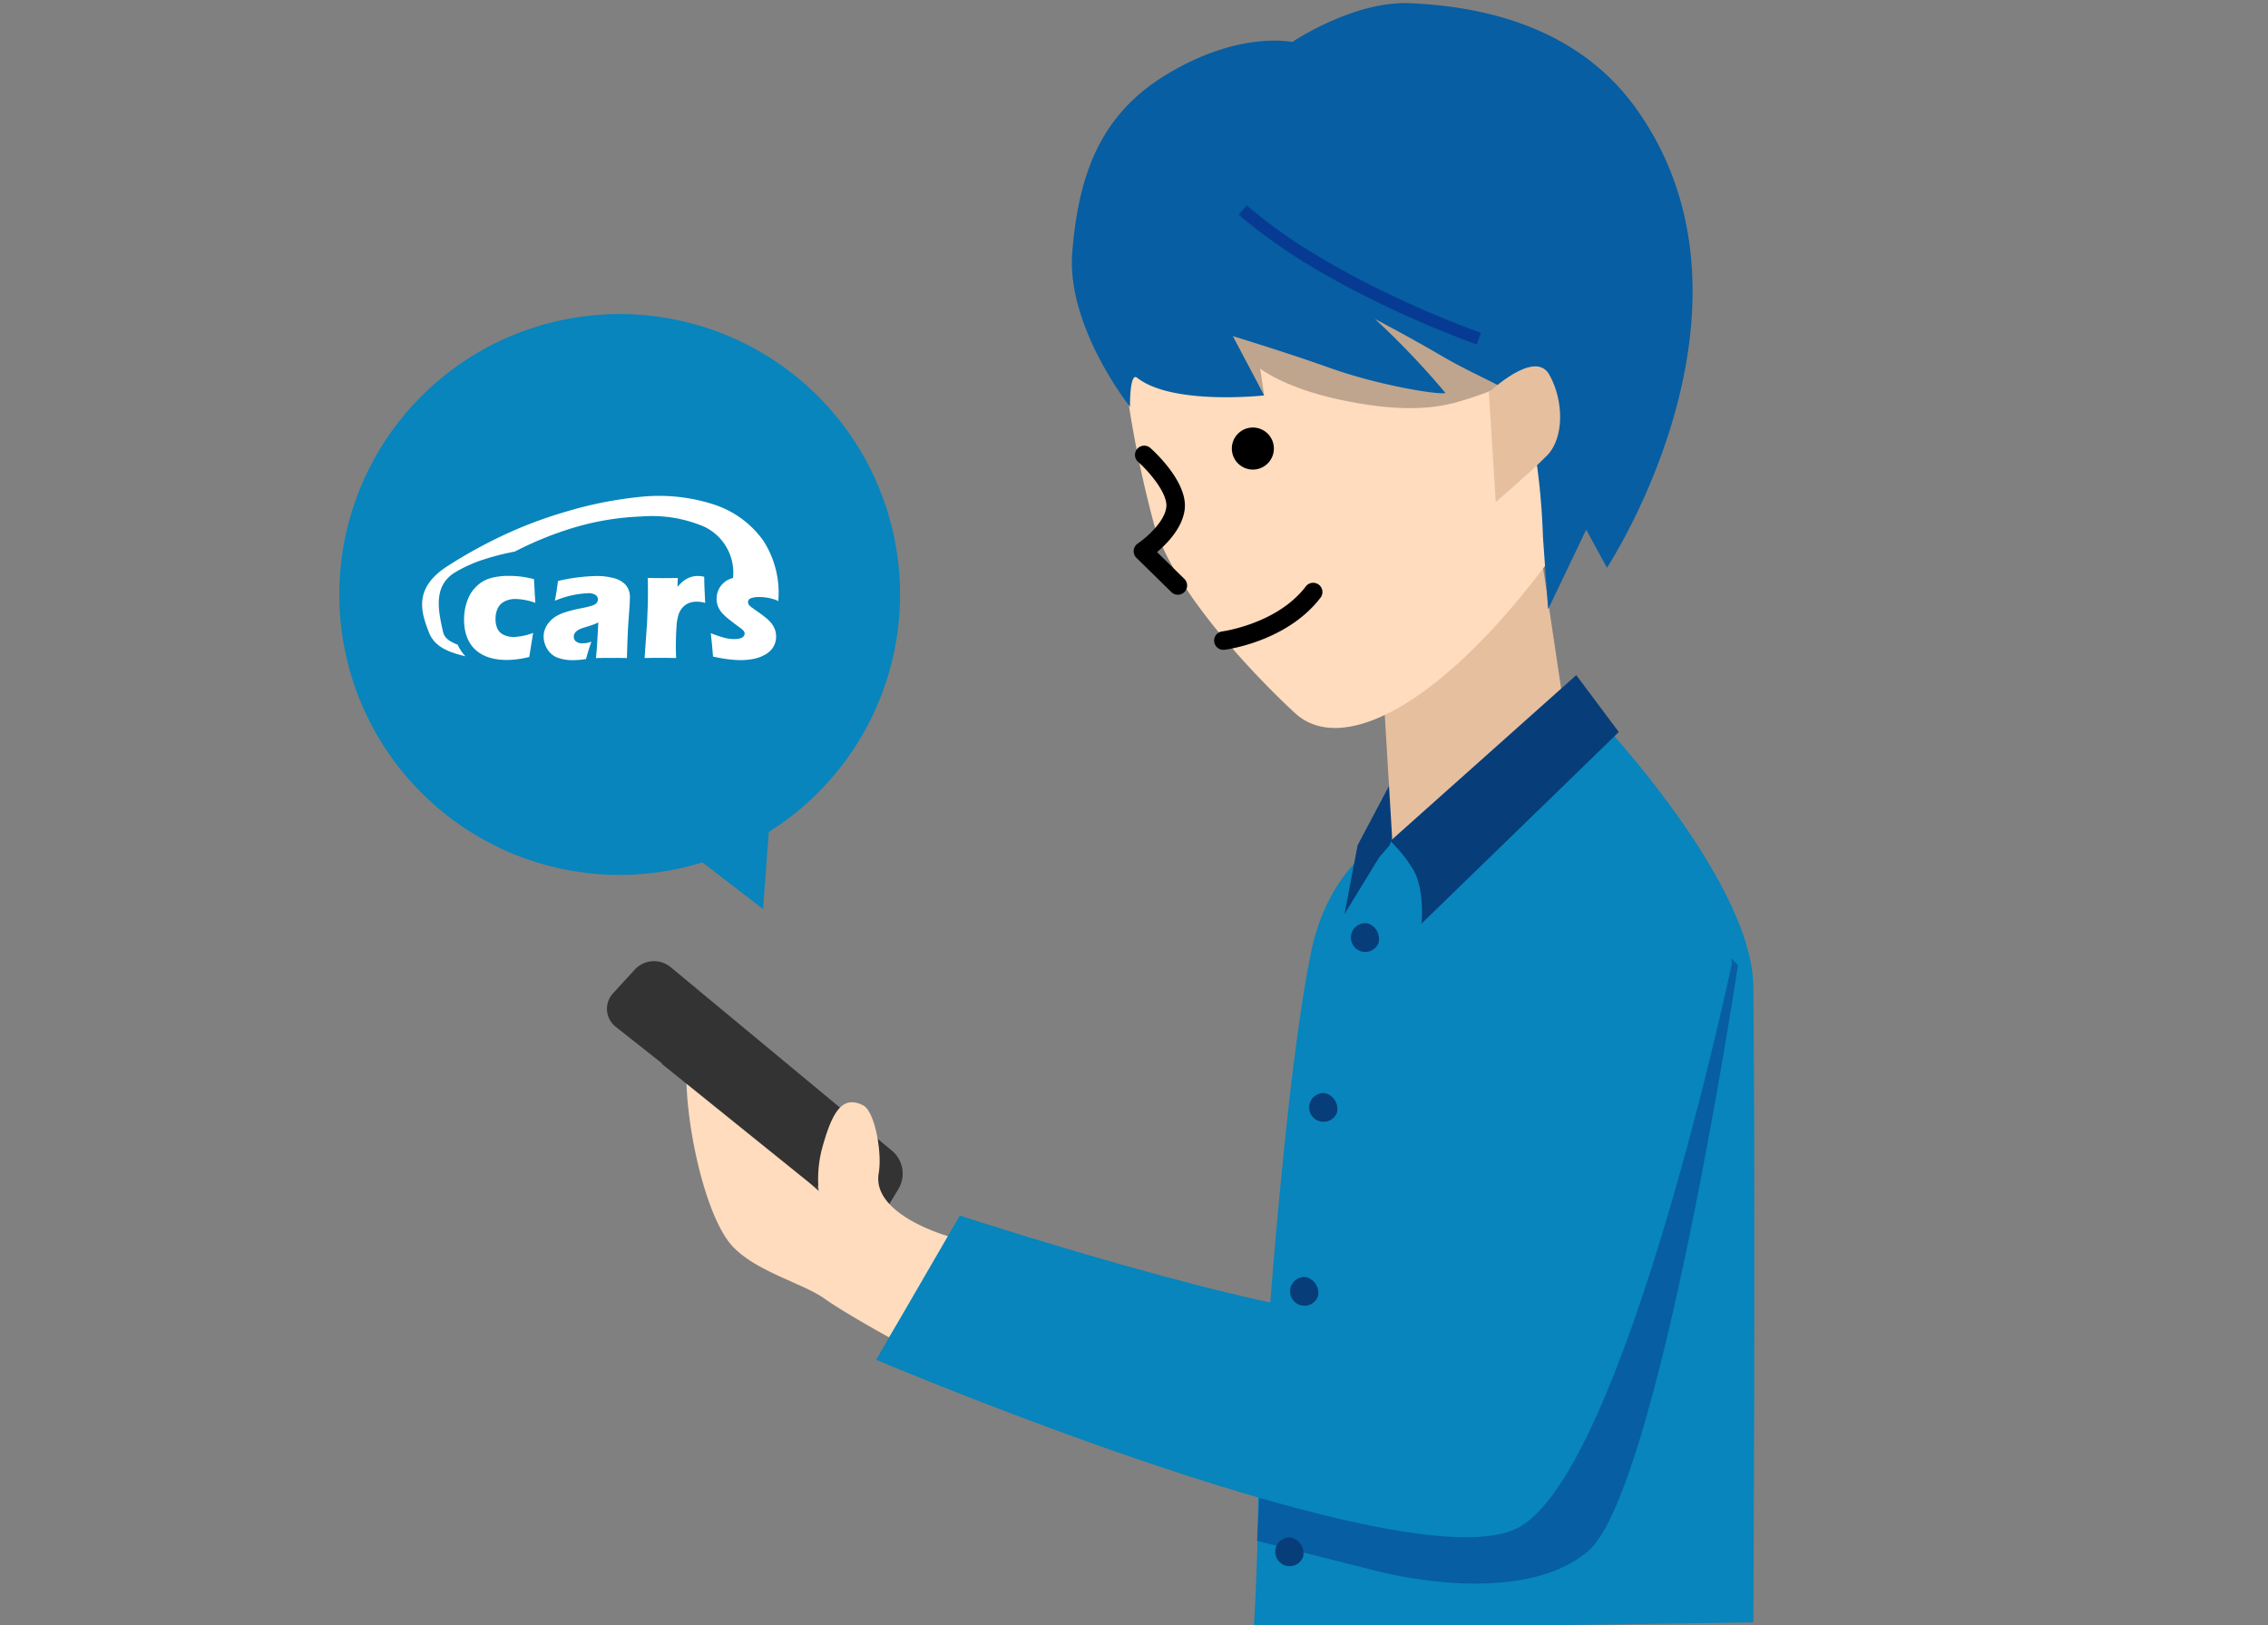 <svg xmlns="http://www.w3.org/2000/svg" xmlns:xlink="http://www.w3.org/1999/xlink" width="254" height="182" viewBox="0 0 254 182"><rect x="0" y="0" width="254" height="182" fill="#808080" stroke="none"/><defs><clipPath id="a"><rect width="254" height="182" transform="translate(-594 -9658)" fill="none"/></clipPath><clipPath id="b"><rect width="158.469" height="182.103" fill="none"/></clipPath><clipPath id="d"><rect width="38.27" height="22.578" fill="none"/></clipPath></defs><g transform="translate(594 9658)" clip-path="url(#a)"><g transform="translate(-556 -9657.654)"><g clip-path="url(#b)"><g clip-path="url(#b)"><path d="M352.431,330.052s.232-45.757,0-71.134c-.114-12.465-18.842-31.717-18.842-31.717l-10.895,16.061L319.533,242l-4.136-.134-5.078,1.007s-5.618,3.131-7.45,12.243c-3.6,17.9-5.941,59.253-5.941,59.253.169,6.138-.451,16.455-.451,16.455Z" transform="translate(-194.064 -148.719)" fill="#0785bc"/><path d="M329.784,260.55l-3.873,6.335,1.465-7.693,3.856-7.286.48,5.279-.768,2.016Z" transform="translate(-213.331 -164.89)" fill="#073d79"/><path d="M298,352.042l-.456,8.653,12.919,3.254s16.229,4.577,24.135-2.081S351.4,296.245,351.4,296.245a40.168,40.168,0,0,1-6.126-7.9c-3.617-5.684-27.272,58.043-27.272,58.043Z" transform="translate(-194.763 -188.503)" fill="#075ea2"/><path d="M89.916,311.5a2.923,2.923,0,0,1,3.985-.26l24.875,20.629a3.347,3.347,0,0,1,.691,4.143l-1.42,2.356a2.356,2.356,0,0,1-3.581.637L87.761,317.93a2.56,2.56,0,0,1-.287-3.767Z" transform="translate(-56.804 -203.294)" fill="#333"/><path d="M339.06,205.909l-1.259-20.98,17.5-14.092,3.14,21.04Z" transform="translate(-221.114 -111.825)" fill="#e6bf9f"/><path d="M142.088,354.672s-8.826-2.391-7.994-7.133c.407-2.318-.446-6.938-1.751-7.591-2.336-1.168-3.483.7-4.648,5.037a13.6,13.6,0,0,0-.316,4.6,24.005,24.005,0,0,1-7.591-14.306c-1.168-9.343-7.414-1.882-7.216,2.476.292,6.423,2.392,14.644,4.88,17.669s8.08,4.41,10.51,6.131,7.3,4.379,7.3,4.379Z" transform="translate(-73.684 -216.523)" fill="#ffdcbd"/><path d="M309.031,63.042s-1.3,4.676-9,14.483c-11.281,14.376-21.673,19.443-26.71,14.8-3.549-3.272-13.369-13.117-15.742-21a123.439,123.439,0,0,1-3.523-18.463s1.552-37.8,34.961-32.815,20.016,43,20.016,43" transform="translate(-166.295 -12.824)" fill="#ffdcbd"/><path d="M294.076,139.922a2.354,2.354,0,1,1-2.378-2.331,2.354,2.354,0,0,1,2.378,2.331" transform="translate(-189.411 -90.063)"/><path d="M262.482,160.173a1.033,1.033,0,0,1-.725-.3l-3.914-3.836a1.037,1.037,0,0,1,.149-1.6c.822-.553,3-2.363,3.2-4.084.171-1.488-1.849-3.9-3.162-5.064a1.036,1.036,0,0,1,1.376-1.55c.43.382,4.194,3.816,3.845,6.851-.238,2.076-1.953,3.841-3.1,4.805l3.059,3a1.036,1.036,0,0,1-.725,1.776Z" transform="translate(-168.572 -93.918)"/><path d="M286.633,196.357s6.533-.827,10.055-5.437" transform="translate(-187.621 -124.97)" fill="#fff"/><path d="M284.669,195.429a1.036,1.036,0,0,1-.13-2.064c.061-.008,6.155-.84,9.363-5.038a1.036,1.036,0,1,1,1.647,1.258c-3.742,4.9-10.464,5.8-10.748,5.836A1.042,1.042,0,0,1,284.669,195.429Z" transform="translate(-185.658 -123.006)"/><path d="M340.76,236.44a15.853,15.853,0,0,1,2.385,2.925c1.536,2.208,1.107,6.323,1.107,6.323l22.092-21.457-4.766-6.365Z" transform="translate(-223.05 -142.609)" fill="#073d79"/><g transform="translate(92.591 22.777)" opacity="0.25"><g clip-path="url(#d)"><path d="M278.586,84.1s2.741,2.147,8.822,3.452c6.134,1.317,10.184,1.189,13.445.23,3.8-1.118,4.446-1.679,4.446-1.679l1.015-8.614L293.281,65.939l-25.238,7.887,10.976,13.162Z" transform="translate(-268.043 -65.939)"/></g></g><path d="M244.8,41.949c-.843-.665-.79,3.26-.79,3.26s-7.159-8.974-6.464-17.348,2.95-15.184,10.381-19.757c8.249-5.076,14.252-3.744,14.252-3.744S269.033-.277,275.4.012c6.98.317,18.37,2.073,25.325,11.841,15.87,22.289-3.3,51.373-3.3,51.373L295.1,58.962l-4.265,8.918-.582-8.142s-.194-9.111-2.138-14.5c-.7-1.945-4.343-2.872-9.384-5.837-3.26-1.918-7.288-4.028-7.288-4.028a90.735,90.735,0,0,1,7.863,8.247c.282.36-6.747-.541-13.233-2.877-4.13-1.487-10.549-3.452-10.549-3.452l3.514,6.641S248.764,45.08,244.8,41.949" transform="translate(-155.457 0)" fill="#075ea2"/><path d="M372.7,120.682s5.119-4.9,6.762-2,1.685,7.088-.233,9.045-5.761,5.225-5.761,5.225" transform="translate(-243.957 -77.084)" fill="#e6bf9f"/><path d="M318.259,81.148c-.041-.014-4.2-1.464-9.527-3.962-3.131-1.468-6.053-3.007-8.683-4.574a59.485,59.485,0,0,1-8.47-5.994l.9-1.044a58.111,58.111,0,0,0,8.273,5.851c2.591,1.544,5.472,3.061,8.562,4.51,5.264,2.468,9.352,3.893,9.393,3.908Z" transform="translate(-190.858 -42.923)" fill="#073b93"/><path d="M330.942,300.579a1.608,1.608,0,1,1-1.144-2.265,1.823,1.823,0,0,1,1.144,2.265" transform="translate(-214.589 -195.252)" fill="#073d79"/><path d="M317.582,355.484a1.608,1.608,0,1,1-1.365-2.139,1.823,1.823,0,0,1,1.365,2.139" transform="translate(-205.839 -231.284)" fill="#073d79"/><path d="M311.39,415.116a1.608,1.608,0,1,1-1.365-2.139,1.823,1.823,0,0,1,1.365,2.139" transform="translate(-201.785 -270.318)" fill="#073d79"/><path d="M306.59,499.533a1.608,1.608,0,1,1-1.365-2.139,1.823,1.823,0,0,1,1.365,2.139" transform="translate(-198.644 -325.574)" fill="#073d79"/><path d="M242.782,280.916s-6,39.9-11.339,42.992-48.018-10.823-48.018-10.823l-9.365,16.147s60.194,25.529,72.086,18.71,23.766-63.149,23.766-63.149-1.927-12.354-13.879-13.833c-8.837-1.093-13.25,9.957-13.25,9.957" transform="translate(-113.935 -177.311)" fill="#0785bc"/><path d="M62.8,132.2a31.4,31.4,0,1,1-31.4-31.4,31.4,31.4,0,0,1,31.4,31.4" transform="translate(0 -65.977)" fill="#0785bc" fill-rule="evenodd"/><path d="M41.72,171.479c.109-.576.18-.972.21-1.19s.077-.558.14-1.021a20.637,20.637,0,0,1,4.339-.557,7.238,7.238,0,0,1,1.894.233,2.753,2.753,0,0,1,1.339.749,2.1,2.1,0,0,1,.483,1.484q0,.491-.133,2.211t-.2,4.51q-.863-.018-1.714-.018-.826,0-1.758.018c.081-.645.167-1.974.266-3.991a5.427,5.427,0,0,1-.521.23q-.189.072-.659.218c-.317.1-.563.174-.74.24a1.782,1.782,0,0,0-.465.252.907.907,0,0,0-.278.312.721.721,0,0,0-.085.356.677.677,0,0,0,.241.518,1.115,1.115,0,0,0,.758.213,2.639,2.639,0,0,0,.4-.03,3.62,3.62,0,0,0,.582-.15q-.255.665-.611,1.941a8.727,8.727,0,0,1-1.429.125,4.764,4.764,0,0,1-1.814-.3,2.288,2.288,0,0,1-1.115-.982,2.7,2.7,0,0,1-.388-1.354,2.354,2.354,0,0,1,.143-.81,2.637,2.637,0,0,1,.452-.773,3.085,3.085,0,0,1,.717-.644,4.952,4.952,0,0,1,1.124-.506,14.46,14.46,0,0,1,1.81-.447c.3-.06.582-.123.835-.189a3.879,3.879,0,0,0,.542-.176.91.91,0,0,0,.261-.174.588.588,0,0,0,.144-.209.608.608,0,0,0,.046-.231.583.583,0,0,0-.279-.518,1.5,1.5,0,0,0-.819-.183,10.823,10.823,0,0,0-3.715.845m10.044,6.418.278-3.9.091-2.241c0-.405.009-.815.009-1.237s-.007-.96-.019-1.592c.707.013,1.271.018,1.684.018.491,0,1.046-.005,1.679-.018l-.039,1a6.587,6.587,0,0,1,.565-.576,2.919,2.919,0,0,1,.5-.342,2.389,2.389,0,0,1,.59-.228,2.673,2.673,0,0,1,.644-.075,3.121,3.121,0,0,1,.7.09c.006.638.02,1.162.045,1.578l.062,1.352a3.182,3.182,0,0,0-.907-.144,2.443,2.443,0,0,0-.911.152,1.9,1.9,0,0,0-.68.468,2.269,2.269,0,0,0-.47.776,5.489,5.489,0,0,0-.246,1.474c-.049.671-.072,1.441-.072,2.307q0,.459.035,1.133c-.568-.012-1.141-.018-1.713-.018s-1.18.006-1.83.018m-20.078-.2c-1.663-.409-3.4-.951-4.062-2.658-.864-2.223-1.747-4.837,1.841-7.281a53.388,53.388,0,0,1,6.546-3.637,48.128,48.128,0,0,1,6.768-2.557,44.152,44.152,0,0,1,8.318-1.692,19.926,19.926,0,0,1,8.387.819,10.956,10.956,0,0,1,5.584,4.064,10.746,10.746,0,0,1,1.684,6.659l-.006.132-.1-.08-.016-.012a5.514,5.514,0,0,0-1.965-.386,2.618,2.618,0,0,0-1,.14.461.461,0,0,0-.309.437.489.489,0,0,0,.035.183.608.608,0,0,0,.126.186,2.033,2.033,0,0,0,.228.2c.09.066.309.222.66.467s.622.45.819.609a4.583,4.583,0,0,1,.75.713,2.561,2.561,0,0,1,.392.7,2.269,2.269,0,0,1,.134.785,2.234,2.234,0,0,1-.3,1.146,2.4,2.4,0,0,1-.913.873,4.236,4.236,0,0,1-1.322.491,7.862,7.862,0,0,1-1.465.134,11.947,11.947,0,0,1-1.277-.086c-.513-.06-1.106-.164-1.786-.308-.025-.257-.046-.531-.07-.815s-.059-.677-.114-1.175l-.069-.636a13.544,13.544,0,0,0,1.459.5,4.341,4.341,0,0,0,1.127.164,2.526,2.526,0,0,0,.694-.078.773.773,0,0,0,.39-.227.48.48,0,0,0,.123-.305.487.487,0,0,0-.093-.279,1.894,1.894,0,0,0-.414-.371q-.714-.526-1.255-.96a5.291,5.291,0,0,1-.818-.764,2.5,2.5,0,0,1-.419-.719,2.26,2.26,0,0,1-.143-.8,2.424,2.424,0,0,1,.417-1.365,2.359,2.359,0,0,1,1.225-.917c.065-.022.132-.044.2-.064a5.7,5.7,0,0,0-3.184-5.713,14.829,14.829,0,0,0-7.057-1.168,30.386,30.386,0,0,0-7.332,1.176,38.19,38.19,0,0,0-6.867,2.758l-.01,0h-.008a29.14,29.14,0,0,0-3.361.848,15.965,15.965,0,0,0-3.263,1.448c-2.531,1.509-1.942,4.258-1.4,6.672.179.794.8,1.106,1.642,1.459a4.733,4.733,0,0,0,.854,1.277m7.595-2.6q-.046.35-.207,1.292l-.225,1.406c-3.665.907-7.3.1-7.3-4.216a6.068,6.068,0,0,1,.369-2.1,4.077,4.077,0,0,1,1.092-1.663,3.709,3.709,0,0,1,1.6-.878,7.806,7.806,0,0,1,1.942-.225,11.982,11.982,0,0,1,1.255.066,12.636,12.636,0,0,1,1.563.293l.018.2c.016.21.03.425.039.644s.027.563.055,1.037l.052.779a6.944,6.944,0,0,0-2.221-.432,2.65,2.65,0,0,0-1.216.267,1.7,1.7,0,0,0-.773.77,2.617,2.617,0,0,0-.248,1.169,2.512,2.512,0,0,0,.216,1.132,1.419,1.419,0,0,0,.716.683,2.5,2.5,0,0,0,1.077.228,4.736,4.736,0,0,0,.71-.063c.273-.039.51-.087.714-.135a7.894,7.894,0,0,0,.767-.252" transform="translate(-17.58 -104.556)" fill="#fff" fill-rule="evenodd"/><path d="M101.843,260.08l13.221-3.305-.944,12.749Z" transform="translate(-66.663 -168.076)" fill="#0785bc" fill-rule="evenodd"/><path d="M104.533,331.1l17.561,14.152L117,330.026l-7.119-5.652Z" transform="translate(-68.424 -212.324)" fill="#333"/></g></g></g></g></svg>